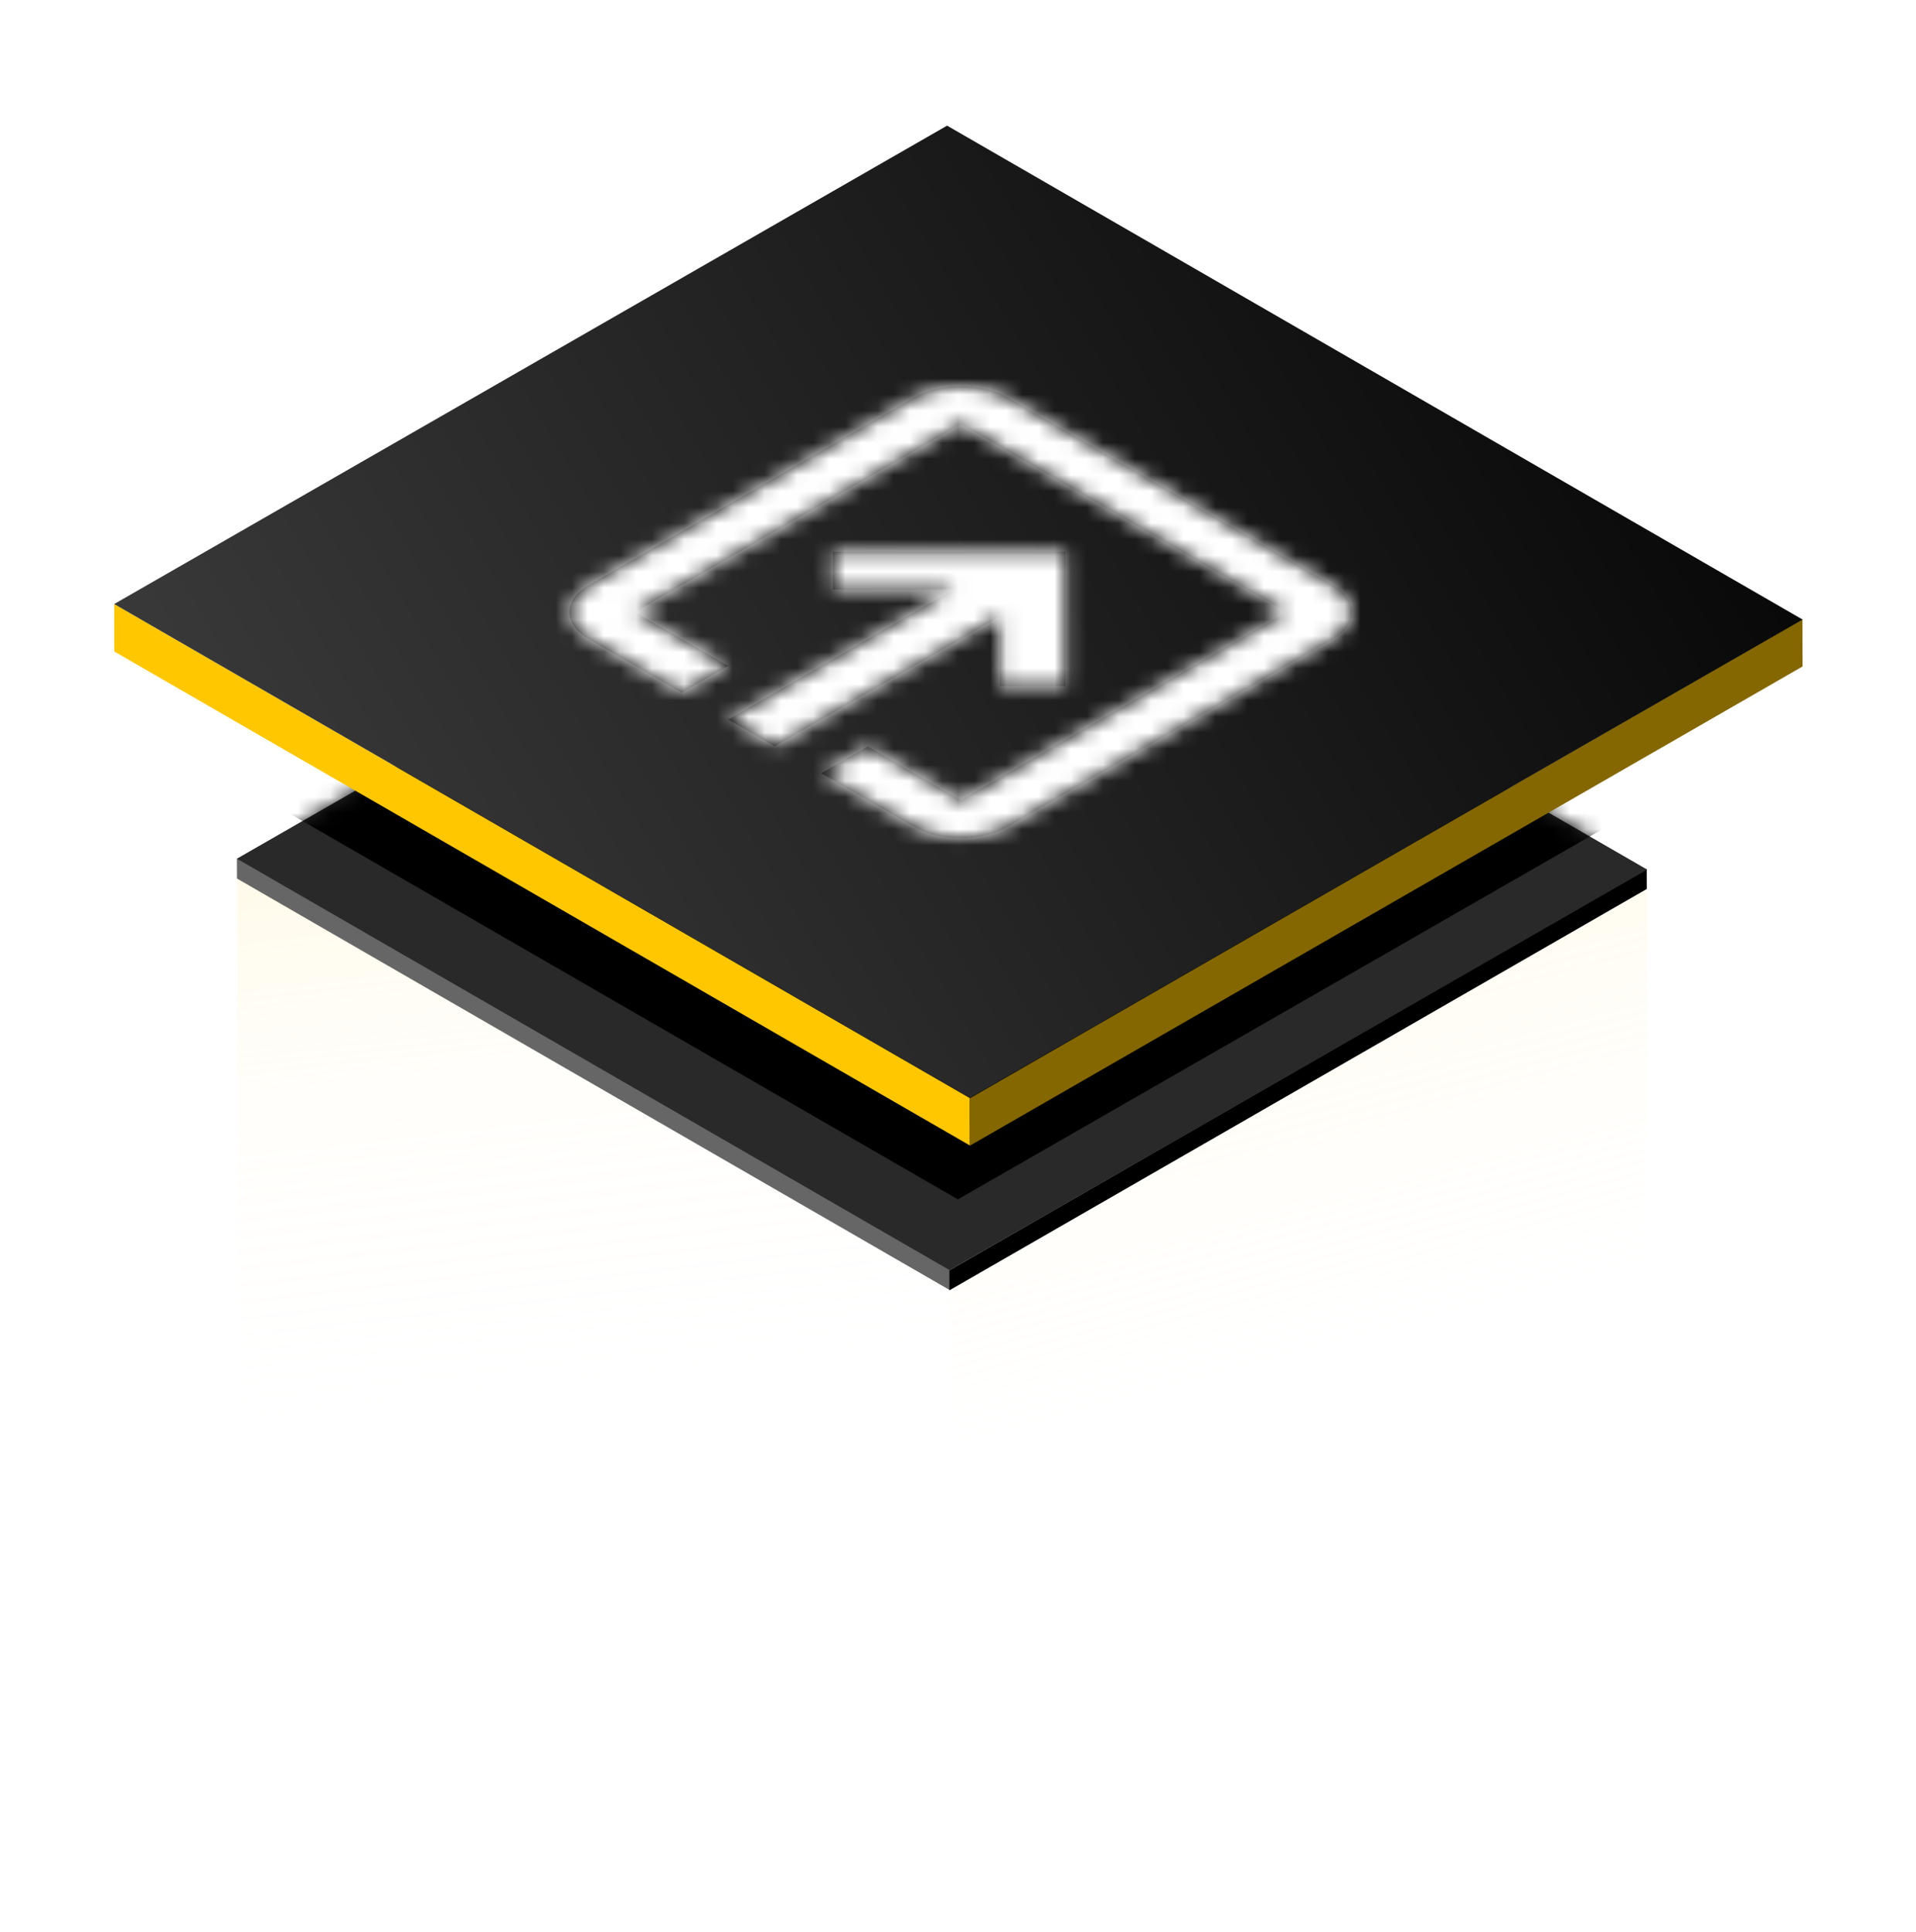 <svg fill="none" height="120" viewBox="0 0 119 120" width="119" xmlns="http://www.w3.org/2000/svg" xmlns:xlink="http://www.w3.org/1999/xlink"><filter id="a" color-interpolation-filters="sRGB" filterUnits="userSpaceOnUse" height="66.038" width="102.862" x="6.934" y="16.457"><feFlood flood-opacity="0" result="BackgroundImageFix"/><feBlend in="SourceGraphic" in2="BackgroundImageFix" mode="normal" result="shape"/><feGaussianBlur result="effect1_foregroundBlur_71_30182" stdDeviation="4"/></filter><linearGradient id="b" gradientUnits="userSpaceOnUse" x1="34.256" x2="68.433" y1="29.023" y2="-27.892"><stop offset="0" stop-color="#fff" stop-opacity="0"/><stop offset=".32" stop-color="#fff4ce" stop-opacity=".192"/><stop offset="1" stop-color="#ffc700"/></linearGradient><linearGradient id="c" gradientUnits="userSpaceOnUse" x1="27.733" x2="48.864" y1="22.026" y2="-56.511"><stop offset="0" stop-color="#fff" stop-opacity="0"/><stop offset="1" stop-color="#ffc700"/></linearGradient><linearGradient id="d" gradientUnits="userSpaceOnUse" x1="-7.1" x2="50.205" y1="72.514" y2="-43.276"><stop offset="0"/><stop offset="1" stop-color="#4d4d4d"/></linearGradient><mask id="e" height="51" maskUnits="userSpaceOnUse" width="89" x="14" y="28"><path d="m0 0h51.119v49.974h-51.119z" fill="#292929" transform="matrix(-.866 -.5 .867 -.498 58.975 78.899)"/></mask><mask id="f" height="30" maskUnits="userSpaceOnUse" width="49" x="35" y="23"><path clip-rule="evenodd" d="m36.559 36.351 20.227-11.678c1.589-.917 4.19-.917 5.779 0l20.227 11.678c1.589.918 1.589 2.419 0 3.337l-20.227 11.678c-1.604.926-4.19.918-5.779 0l-5.779-3.337 2.889-1.668 5.779 3.337 20.227-11.678-20.227-11.678-20.227 11.678 5.779 3.337-2.89 1.668-5.779-3.337c-1.589-.917-1.604-2.411 0-3.337zm29.618 6.256h-4.074l-.015-4.312-13.971 8.066-2.889-1.668 13.971-8.066-7.47-.008v-2.352h14.448z" fill="#fff" fill-rule="evenodd"/></mask><path d="m0 0h51.104v1.239h-51.104z" fill="#666" transform="matrix(-.866 -.5 .002 1 58.973 78.884)"/><path d="m0 0h51.104v39.676h-51.104z" fill="url(#b)" fill-opacity=".5" transform="matrix(-.866 -.5 .002 1 58.977 80.106)"/><path d="m0 0h50.03v39.676h-50.03z" fill="url(#c)" fill-opacity=".5" transform="matrix(.866 -.5 -.002 1 58.976 80.122)"/><path d="m0 0h49.958v1.242h-49.958z" fill="#000" transform="matrix(-.867 .499 -.002 -1 102.278 55.217)"/><path d="m0 0h51.119v49.974h-51.119z" fill="#292929" transform="matrix(-.866 -.5 .867 -.498 58.975 78.899)"/><g mask="url(#e)"><g filter="url(#a)"><path d="m0 0h51.457v48.787h-51.457z" fill="#000" transform="matrix(-.866 -.5 .867 -.498 59.493 74.495)"/></g></g><path d="m0 0h61.367v2.949h-61.367z" fill="#ffc700" transform="matrix(-.866 -.5 .002 1 60.235 68.2)"/><path d="m0 0h59.657v2.94h-59.657z" fill="#846700" transform="matrix(-.867 .499 -.002 -1 111.954 41.395)"/><path d="m0 0h61.357v59.666h-61.357z" fill="url(#d)" transform="matrix(-.866 -.5 .867 -.498 60.227 68.196)"/><path clip-rule="evenodd" d="m36.559 36.351 20.227-11.678c1.589-.917 4.19-.917 5.779 0l20.227 11.678c1.589.918 1.589 2.419 0 3.337l-20.227 11.678c-1.604.926-4.19.918-5.779 0l-5.779-3.337 2.889-1.668 5.779 3.337 20.227-11.678-20.227-11.678-20.227 11.678 5.779 3.337-2.89 1.668-5.779-3.337c-1.589-.917-1.604-2.411 0-3.337zm29.618 6.256h-4.074l-.015-4.312-13.971 8.066-2.889-1.668 13.971-8.066-7.47-.008v-2.352h14.448z" fill="#000" fill-rule="evenodd"/><g mask="url(#f)"><path d="m0 0h40.039v40.039h-40.039z" fill="#fff" transform="matrix(.866 -.5 .866 .5 25 38.02)"/></g></svg>